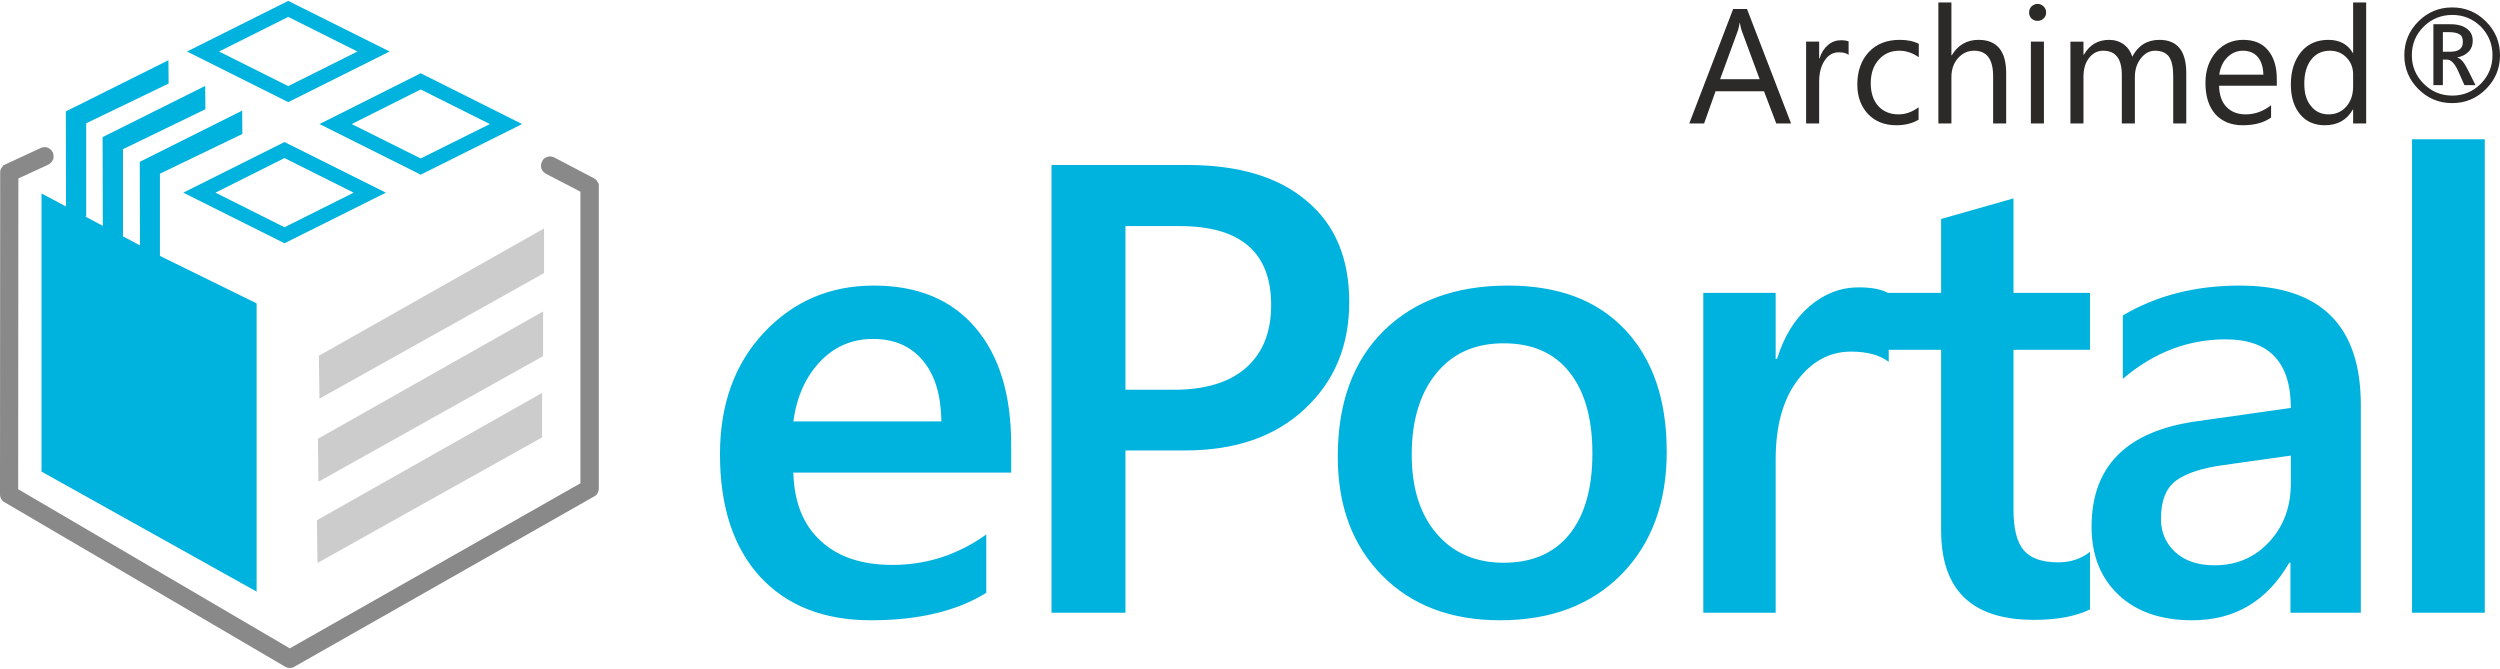 <?xml version="1.0" encoding="UTF-8"?>
<!DOCTYPE svg PUBLIC "-//W3C//DTD SVG 1.1//EN" "http://www.w3.org/Graphics/SVG/1.1/DTD/svg11.dtd">
<!-- Creator: CorelDRAW 2021 (64-Bit) -->
<svg xmlns="http://www.w3.org/2000/svg" xml:space="preserve" width="699px" height="187px" version="1.1" style="shape-rendering:geometricPrecision; text-rendering:geometricPrecision; image-rendering:optimizeQuality; fill-rule:evenodd; clip-rule:evenodd"
viewBox="0 0 126.46 33.74"
 xmlns:xlink="http://www.w3.org/1999/xlink"
 xmlns:xodm="http://www.corel.com/coreldraw/odm/2003">
 <defs>
  <style type="text/css">
   <![CDATA[
    .fil4 {fill:#00B2DE}
    .fil2 {fill:#CCCCCC}
    .fil0 {fill:#898989;fill-rule:nonzero}
    .fil3 {fill:#2B2A29;fill-rule:nonzero}
    .fil1 {fill:#00B2DE;fill-rule:nonzero}
   ]]>
  </style>
 </defs>
 <g id="Layer_x0020_1">
  <path class="fil0" d="M27.61 8.74c-0.11,-0.06 -0.19,-0.16 -0.23,-0.27 -0.03,-0.12 -0.02,-0.24 0.04,-0.35 0.05,-0.12 0.15,-0.2 0.27,-0.23 0.11,-0.04 0.23,-0.03 0.35,0.03l2 1.05c0.08,0.04 0.14,0.1 0.18,0.17 0.02,0.03 0.03,0.06 0.05,0.1l0.02 0 0 15.43c0,0.09 -0.03,0.17 -0.07,0.25 -0.05,0.07 -0.12,0.13 -0.19,0.16l-15.14 8.6c-0.08,0.05 -0.16,0.07 -0.24,0.06 -0.09,0 -0.17,-0.02 -0.24,-0.07l-14.18 -8.31c-0.08,-0.04 -0.13,-0.1 -0.17,-0.17 -0.04,-0.07 -0.06,-0.15 -0.06,-0.24l0.01 -16.26c-0.01,-0.09 0.02,-0.18 0.07,-0.25 0.02,-0.03 0.05,-0.06 0.07,-0.09l-0.01 -0.02 1.92 -0.89c0.11,-0.05 0.24,-0.06 0.35,-0.02 0.11,0.05 0.21,0.13 0.26,0.24l0.01 0.03 0 0c0.04,0.11 0.04,0.23 0.01,0.33 -0.05,0.11 -0.13,0.2 -0.24,0.26l-1.52 0.7 -0.01 15.72 13.74 8.05 14.7 -8.35 0 -14.75 -1.75 -0.91z"/>
  <polygon class="fil1" points="12.98,29.88 12.98,15.3 8.09,12.9 8.09,8.74 12.26,6.73 12.25,5.55 7.07,8.14 7.08,12.37 6.22,11.91 6.22,7.5 10.39,5.48 10.38,4.3 5.19,6.89 5.2,11.38 4.32,10.91 4.36,10.89 4.36,6.19 8.53,4.18 8.52,3 3.33,5.59 3.34,10.4 2.1,9.74 2.1,23.81 "/>
  <polygon class="fil2" points="27.52,11.51 27.52,13.77 16.16,20.12 16.13,17.95 "/>
  <polygon class="fil2" points="27.47,15.71 27.47,17.97 16.11,24.32 16.08,22.15 "/>
  <polygon class="fil2" points="27.42,19.83 27.42,22.08 16.06,28.43 16.03,26.27 "/>
  <path class="fil3" d="M90.6 6.2l-0.75 0 -0.62 -1.63 -2.45 0 -0.58 1.63 -0.75 0 2.22 -5.79 0.7 0 2.23 5.79zm-1.59 -2.24l-0.91 -2.46c-0.03,-0.08 -0.06,-0.21 -0.09,-0.39l-0.01 0c-0.03,0.17 -0.06,0.29 -0.09,0.39l-0.9 2.46 2 0zm4.5 -1.23c-0.11,-0.09 -0.28,-0.13 -0.5,-0.13 -0.28,0 -0.52,0.13 -0.7,0.4 -0.19,0.27 -0.29,0.63 -0.29,1.09l0 2.11 -0.66 0 0 -4.14 0.66 0 0 0.85 0.02 0c0.09,-0.29 0.23,-0.51 0.43,-0.68 0.19,-0.16 0.41,-0.24 0.65,-0.24 0.17,0 0.3,0.02 0.39,0.06l0 0.68zm3.54 3.28c-0.32,0.19 -0.7,0.28 -1.13,0.28 -0.59,0 -1.07,-0.19 -1.43,-0.57 -0.36,-0.39 -0.54,-0.88 -0.54,-1.49 0,-0.68 0.2,-1.23 0.58,-1.64 0.39,-0.42 0.92,-0.62 1.57,-0.62 0.36,0 0.68,0.06 0.96,0.2l0 0.68c-0.31,-0.22 -0.64,-0.33 -0.99,-0.33 -0.42,0 -0.77,0.15 -1.04,0.46 -0.27,0.3 -0.4,0.7 -0.4,1.19 0,0.48 0.13,0.87 0.38,1.15 0.25,0.27 0.59,0.42 1.02,0.42 0.36,0 0.7,-0.12 1.02,-0.36l0 0.63zm4.43 0.19l-0.66 0 0 -2.39c0,-0.86 -0.32,-1.29 -0.96,-1.29 -0.33,0 -0.6,0.13 -0.82,0.38 -0.22,0.25 -0.33,0.57 -0.33,0.96l0 2.34 -0.66 0 0 -6.12 0.66 0 0 2.67 0.02 0c0.31,-0.52 0.77,-0.78 1.35,-0.78 0.93,0 1.4,0.56 1.4,1.68l0 2.55zm1.58 -5.19c-0.11,0 -0.21,-0.04 -0.3,-0.12 -0.08,-0.08 -0.12,-0.18 -0.12,-0.3 0,-0.13 0.04,-0.23 0.12,-0.31 0.09,-0.08 0.19,-0.13 0.3,-0.13 0.13,0 0.23,0.05 0.31,0.13 0.09,0.08 0.13,0.18 0.13,0.31 0,0.12 -0.04,0.22 -0.13,0.3 -0.08,0.08 -0.18,0.12 -0.31,0.12zm0.33 5.19l-0.66 0 0 -4.14 0.66 0 0 4.14zm7.2 0l-0.66 0 0 -2.38c0,-0.46 -0.07,-0.79 -0.21,-0.99 -0.14,-0.2 -0.38,-0.31 -0.71,-0.31 -0.28,0 -0.52,0.13 -0.72,0.39 -0.2,0.26 -0.3,0.57 -0.3,0.93l0 2.36 -0.66 0 0 -2.46c0,-0.81 -0.31,-1.22 -0.94,-1.22 -0.29,0 -0.53,0.12 -0.72,0.37 -0.19,0.24 -0.28,0.56 -0.28,0.95l0 2.36 -0.66 0 0 -4.14 0.66 0 0 0.66 0.02 0c0.29,-0.5 0.72,-0.75 1.28,-0.75 0.28,0 0.53,0.08 0.74,0.23 0.21,0.16 0.35,0.37 0.43,0.62 0.3,-0.57 0.76,-0.85 1.37,-0.85 0.91,0 1.36,0.56 1.36,1.68l0 2.55zm4.58 -1.91l-2.92 0c0.01,0.46 0.13,0.82 0.37,1.07 0.24,0.25 0.56,0.38 0.98,0.38 0.46,0 0.89,-0.16 1.28,-0.46l0 0.62c-0.36,0.26 -0.84,0.39 -1.44,0.39 -0.58,0 -1.04,-0.19 -1.38,-0.56 -0.33,-0.38 -0.5,-0.9 -0.5,-1.58 0,-0.65 0.19,-1.17 0.55,-1.58 0.36,-0.4 0.82,-0.6 1.36,-0.6 0.54,0 0.96,0.17 1.25,0.52 0.3,0.35 0.45,0.84 0.45,1.46l0 0.34zm-0.68 -0.56c-0.01,-0.38 -0.1,-0.67 -0.28,-0.89 -0.18,-0.21 -0.43,-0.32 -0.76,-0.32 -0.31,0 -0.57,0.12 -0.79,0.34 -0.22,0.22 -0.35,0.51 -0.4,0.87l2.23 0zm5.2 2.47l-0.66 0 0 -0.71 -0.01 0c-0.31,0.54 -0.78,0.8 -1.43,0.8 -0.51,0 -0.93,-0.18 -1.24,-0.55 -0.31,-0.37 -0.47,-0.88 -0.47,-1.51 0,-0.69 0.18,-1.23 0.52,-1.65 0.34,-0.41 0.8,-0.61 1.38,-0.61 0.56,0 0.98,0.22 1.24,0.67l0.01 0 0 -2.56 0.66 0 0 6.12zm-0.66 -1.87l0 -0.61c0,-0.34 -0.11,-0.62 -0.33,-0.85 -0.22,-0.23 -0.5,-0.35 -0.84,-0.35 -0.4,0 -0.72,0.15 -0.95,0.45 -0.23,0.29 -0.35,0.7 -0.35,1.22 0,0.48 0.11,0.86 0.34,1.13 0.22,0.28 0.52,0.42 0.89,0.42 0.37,0 0.67,-0.14 0.9,-0.4 0.23,-0.27 0.34,-0.61 0.34,-1.01zm5.01 0.84c-0.67,0 -1.24,-0.24 -1.71,-0.71 -0.47,-0.47 -0.71,-1.04 -0.71,-1.71 0,-0.67 0.24,-1.24 0.71,-1.71 0.47,-0.47 1.04,-0.71 1.71,-0.71 0.67,0 1.24,0.24 1.71,0.71 0.47,0.47 0.71,1.04 0.71,1.71 0,0.67 -0.24,1.24 -0.71,1.71 -0.47,0.47 -1.04,0.71 -1.71,0.71zm0.01 -4.46c-0.57,0 -1.05,0.2 -1.45,0.59 -0.4,0.4 -0.6,0.88 -0.6,1.45 0,0.56 0.2,1.04 0.6,1.44 0.4,0.4 0.88,0.6 1.45,0.6 0.56,0 1.04,-0.2 1.44,-0.6 0.39,-0.4 0.59,-0.88 0.59,-1.44 0,-0.57 -0.2,-1.05 -0.59,-1.45 -0.4,-0.39 -0.88,-0.59 -1.44,-0.59zm1.17 3.55l-0.56 0 -0.33 -0.74c-0.17,-0.37 -0.36,-0.55 -0.55,-0.55l-0.21 0 0 1.29 -0.48 0 0 -3.08 0.87 0c0.36,0 0.64,0.08 0.83,0.23 0.2,0.15 0.29,0.35 0.29,0.61 0,0.21 -0.06,0.39 -0.2,0.54 -0.14,0.15 -0.33,0.25 -0.58,0.3l0 0.01c0.17,0.04 0.34,0.23 0.51,0.57l0.41 0.82zm-1.65 -2.68l0 0.99 0.38 0c0.42,0 0.63,-0.16 0.63,-0.49 0,-0.2 -0.05,-0.32 -0.17,-0.39 -0.11,-0.07 -0.29,-0.11 -0.54,-0.11l-0.3 0z"/>
  <path class="fil4" d="M9.27 9.7l5.12 -2.56 5.13 2.56 -5.13 2.56 -5.12 -2.56zm1.63 0l3.49 -1.75 3.5 1.75 -3.5 1.75 -3.49 -1.75zm5.26 -3.47l5.12 -2.57 5.13 2.57 -5.13 2.56 -5.12 -2.56zm1.63 0l3.49 -1.75 3.5 1.75 -3.5 1.74 -3.49 -1.74zm-8.33 -3.67l5.12 -2.56 5.13 2.56 -5.13 2.56 -5.12 -2.56zm1.62 0l3.5 -1.75 3.5 1.75 -3.5 1.75 -3.5 -1.75z"/>
  <path class="fil1" d="M51.15 23.86l-11.02 0c0.04,1.49 0.5,2.65 1.38,3.45 0.88,0.82 2.09,1.22 3.63,1.22 1.73,0 3.31,-0.51 4.75,-1.54l0 2.95c-1.47,0.92 -3.42,1.39 -5.84,1.39 -2.38,0 -4.25,-0.74 -5.6,-2.2 -1.35,-1.48 -2.03,-3.54 -2.03,-6.2 0,-2.52 0.74,-4.57 2.23,-6.16 1.49,-1.58 3.34,-2.37 5.55,-2.37 2.22,0 3.93,0.71 5.14,2.13 1.21,1.42 1.81,3.39 1.81,5.92l0 1.41zm-3.53 -2.59c-0.02,-1.32 -0.32,-2.34 -0.94,-3.08 -0.61,-0.73 -1.45,-1.09 -2.52,-1.09 -1.06,0 -1.95,0.38 -2.68,1.15 -0.73,0.77 -1.18,1.78 -1.35,3.02l7.49 0zm9.31 1.47l0 8.21 -3.74 0 0 -22.65 6.86 0c2.6,0 4.62,0.6 6.05,1.82 1.44,1.2 2.15,2.91 2.15,5.11 0,2.2 -0.74,4 -2.24,5.4 -1.5,1.41 -3.52,2.11 -6.07,2.11l-3.01 0zm0 -11.35l0 8.28 2.43 0c1.61,0 2.83,-0.37 3.68,-1.12 0.84,-0.75 1.26,-1.8 1.26,-3.16 0,-2.67 -1.54,-4 -4.64,-4l-2.73 0zm18.95 19.94c-2.49,0 -4.48,-0.76 -5.97,-2.27 -1.49,-1.51 -2.24,-3.51 -2.24,-6.01 0,-2.72 0.78,-4.84 2.33,-6.37 1.55,-1.52 3.65,-2.28 6.28,-2.28 2.53,0 4.5,0.73 5.91,2.22 1.41,1.49 2.12,3.55 2.12,6.18 0,2.58 -0.76,4.64 -2.28,6.2 -1.53,1.55 -3.57,2.33 -6.15,2.33zm0.18 -14.01c-1.43,0 -2.56,0.49 -3.39,1.5 -0.83,1 -1.26,2.38 -1.26,4.14 0,1.69 0.43,3.03 1.27,4 0.84,0.97 1.97,1.46 3.38,1.46 1.44,0 2.55,-0.48 3.32,-1.43 0.78,-0.96 1.17,-2.33 1.17,-4.1 0,-1.78 -0.39,-3.15 -1.17,-4.12 -0.77,-0.97 -1.88,-1.45 -3.32,-1.45zm19.48 0.94c-0.44,-0.34 -1.08,-0.52 -1.91,-0.52 -1.09,0 -1.99,0.5 -2.72,1.47 -0.73,0.98 -1.09,2.31 -1.09,4l0 7.74 -3.66 0 0 -16.18 3.66 0 0 3.34 0.07 0c0.35,-1.14 0.9,-2.03 1.65,-2.67 0.74,-0.63 1.57,-0.95 2.48,-0.95 0.67,0 1.17,0.1 1.52,0.3l0 3.47zm10.18 12.52c-0.71,0.35 -1.66,0.53 -2.83,0.53 -3.14,0 -4.7,-1.5 -4.7,-4.52l0 -9.14 -2.71 0 0 -2.88 2.71 0 0 -3.74 3.66 -1.04 0 4.78 3.87 0 0 2.88 -3.87 0 0 8.08c0,0.96 0.17,1.65 0.52,2.06 0.35,0.41 0.93,0.61 1.74,0.61 0.62,0 1.15,-0.17 1.61,-0.53l0 2.91zm13.7 0.17l-3.56 0 0 -2.53 -0.06 0c-1.12,1.94 -2.75,2.91 -4.91,2.91 -1.59,0 -2.84,-0.44 -3.74,-1.3 -0.9,-0.86 -1.35,-2 -1.35,-3.43 0,-3.05 1.76,-4.83 5.28,-5.33l4.8 -0.68c0,-2.31 -1.09,-3.47 -3.29,-3.47 -1.92,0 -3.66,0.67 -5.21,2l0 -3.21c1.71,-1.01 3.68,-1.51 5.91,-1.51 4.08,0 6.13,2.01 6.13,6.03l0 10.52zm-3.54 -7.95l-3.4 0.48c-1.05,0.14 -1.84,0.39 -2.37,0.76 -0.54,0.38 -0.8,1.03 -0.8,1.97 0,0.68 0.25,1.24 0.73,1.68 0.49,0.44 1.15,0.66 1.97,0.66 1.12,0 2.04,-0.39 2.77,-1.18 0.73,-0.78 1.1,-1.77 1.1,-2.96l0 -1.41zm9.81 7.95l-3.68 0 0 -23.95 3.68 0 0 23.95z"/>
 </g>
</svg>
